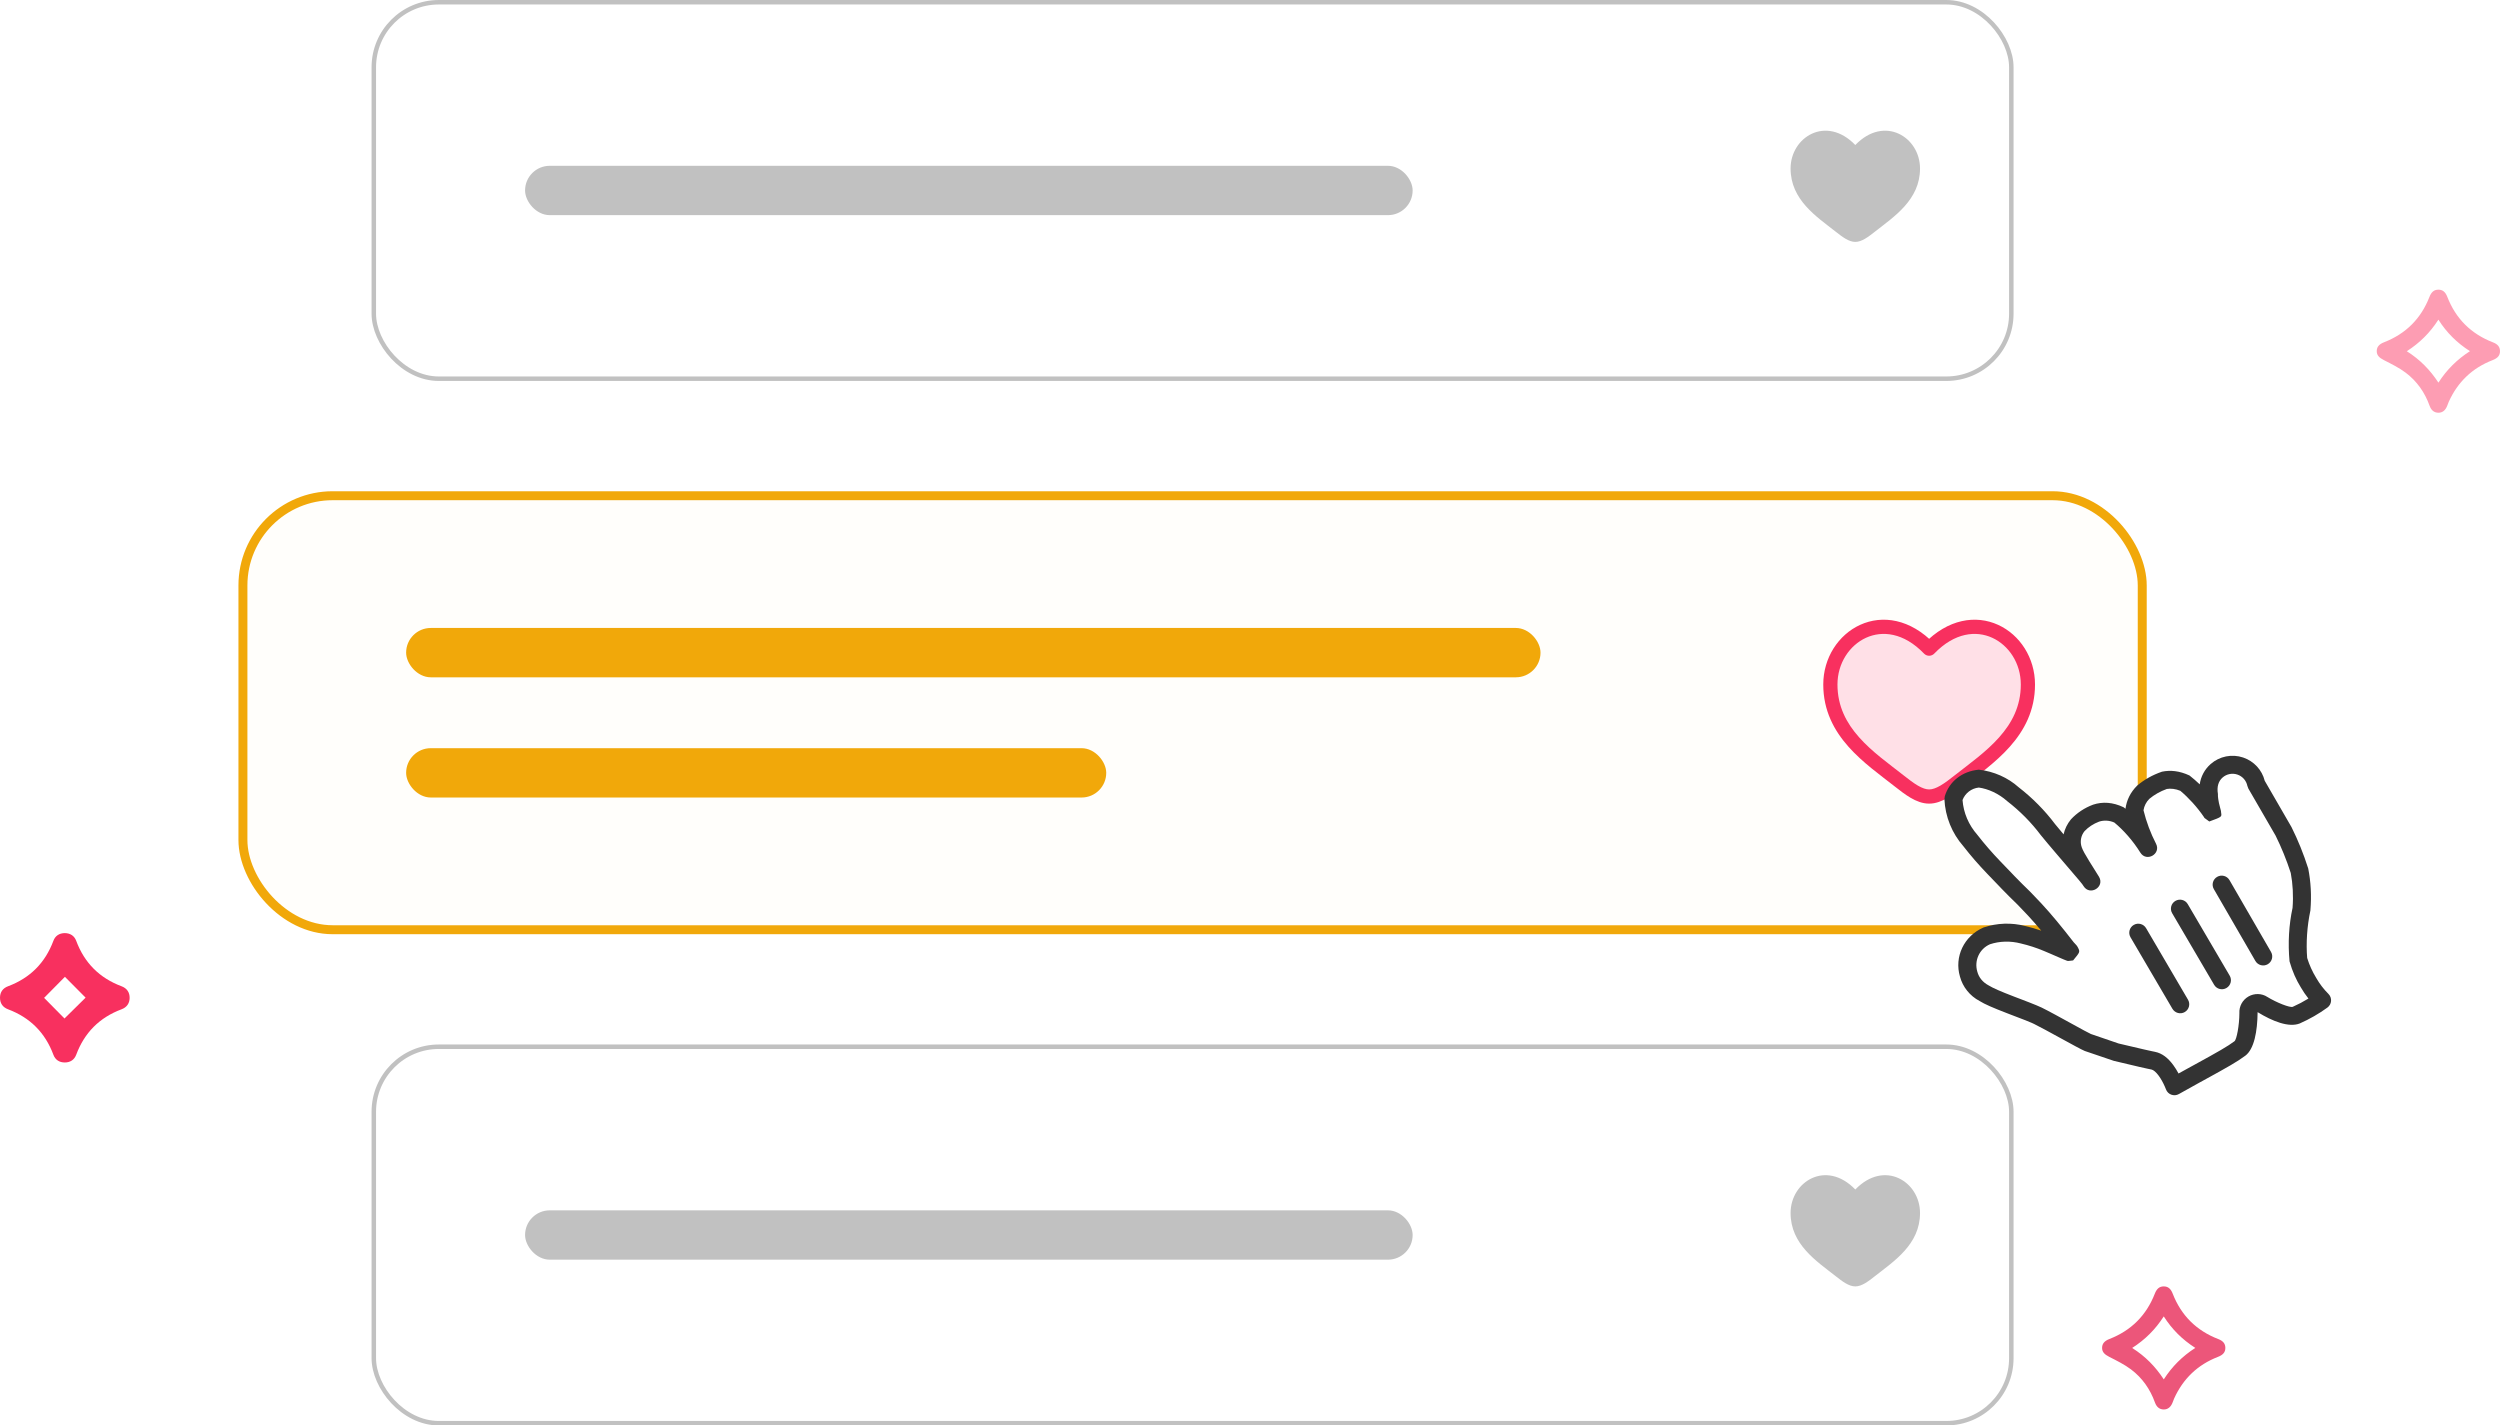 <svg width="228" height="130" viewBox="0 0 228 130" fill="none" xmlns="http://www.w3.org/2000/svg">
<path d="M227.999 32.013C228.006 32.413 227.797 32.661 227.318 32.847C225.468 33.564 224.145 34.838 223.328 36.64C223.277 36.754 223.236 36.874 223.192 36.991C223.027 37.428 222.75 37.647 222.369 37.641C221.999 37.635 221.728 37.424 221.577 37.002C221.141 35.786 220.421 34.76 219.397 33.989C218.791 33.534 218.095 33.192 217.416 32.845C216.989 32.627 216.756 32.406 216.758 32.025C216.759 31.643 216.973 31.39 217.424 31.215C219.41 30.442 220.791 29.066 221.564 27.083C221.742 26.628 221.987 26.421 222.375 26.418C222.765 26.415 223.02 26.623 223.194 27.071C223.969 29.069 225.361 30.451 227.361 31.224C227.792 31.39 227.993 31.636 227.999 32.013ZM225.259 32.027C224.074 31.27 223.137 30.34 222.382 29.153C221.621 30.343 220.678 31.276 219.5 32.032C220.703 32.79 221.624 33.735 222.384 34.896C223.143 33.718 224.07 32.793 225.259 32.027Z" fill="#FD9DB3"/>
<path d="M202.952 122.915C202.959 123.316 202.75 123.564 202.272 123.749C200.421 124.467 199.099 125.741 198.282 127.543C198.23 127.657 198.189 127.777 198.146 127.893C197.98 128.33 197.703 128.55 197.322 128.544C196.952 128.538 196.681 128.326 196.53 127.904C196.094 126.689 195.374 125.662 194.35 124.891C193.744 124.436 193.049 124.094 192.369 123.748C191.942 123.53 191.709 123.308 191.711 122.927C191.712 122.545 191.926 122.293 192.377 122.117C194.363 121.345 195.744 119.968 196.517 117.986C196.695 117.53 196.94 117.323 197.328 117.32C197.718 117.317 197.973 117.526 198.147 117.974C198.922 119.971 200.314 121.354 202.314 122.126C202.745 122.292 202.946 122.538 202.952 122.915ZM200.212 122.929C199.027 122.172 198.09 121.242 197.335 120.055C196.574 121.245 195.631 122.179 194.453 122.934C195.656 123.693 196.577 124.637 197.337 125.799C198.096 124.621 199.023 123.695 200.212 122.929Z" fill="#EC567A"/>
<path d="M5.905 85.098C6.412 85.107 6.778 85.343 6.952 85.807C7.701 87.818 9.077 89.195 11.088 89.948C11.58 90.133 11.833 90.51 11.823 91.024C11.813 91.513 11.556 91.871 11.085 92.047C9.075 92.799 7.701 94.179 6.952 96.189C6.779 96.649 6.414 96.898 5.91 96.898C5.406 96.898 5.04 96.653 4.868 96.191C4.119 94.18 2.744 92.803 0.735 92.048C0.245 91.863 -0.008 91.492 0 90.972C0.008 90.474 0.264 90.123 0.733 89.947C2.743 89.194 4.117 87.816 4.868 85.806C5.039 85.344 5.406 85.106 5.905 85.098ZM5.881 92.886C6.479 92.297 7.231 91.555 7.807 90.986C7.214 90.389 6.48 89.65 5.92 89.086C5.319 89.693 4.585 90.436 4.023 91.004C4.596 91.584 5.329 92.326 5.881 92.886Z" fill="#F8305F"/>
<rect x="34.091" y="0.205" width="149.342" height="34.334" rx="5.931" fill="white" stroke="#C1C1C1" stroke-width="0.409"/>
<path d="M163.301 15.368C163.301 18.233 165.673 19.759 167.41 21.126C168.023 21.608 168.613 22.062 169.203 22.062C169.793 22.062 170.384 21.608 170.996 21.126C172.733 19.759 175.106 18.233 175.106 15.368C175.106 12.503 171.859 10.471 169.203 13.225C166.547 10.471 163.301 12.503 163.301 15.368Z" fill="#C1C1C1"/>
<rect x="47.887" y="15.121" width="80.946" height="4.5" rx="2.25" fill="#C1C1C1"/>
<rect x="22.155" y="45.21" width="173.217" height="39.581" rx="8.181" fill="#FFFEFB" stroke="#F1A80A" stroke-width="0.818"/>
<path d="M166.93 62.427C166.93 66.799 170.55 69.129 173.201 71.215C174.136 71.951 175.037 72.644 175.938 72.644C176.838 72.644 177.739 71.951 178.674 71.215C181.325 69.129 184.946 66.799 184.946 62.427C184.946 58.054 179.991 54.954 175.938 59.157C171.884 54.954 166.93 58.054 166.93 62.427Z" fill="#FFE0E7"/>
<path d="M173.201 71.215L172.8 71.724H172.8L173.201 71.215ZM175.938 59.157L175.472 59.607C175.594 59.733 175.762 59.805 175.938 59.805C176.113 59.805 176.282 59.733 176.404 59.607L175.938 59.157ZM178.674 71.215L178.274 70.706V70.706L178.674 71.215ZM173.601 70.706C172.237 69.633 170.741 68.582 169.555 67.248C168.391 65.94 167.577 64.411 167.577 62.427H166.282C166.282 64.816 167.279 66.638 168.588 68.109C169.874 69.555 171.514 70.711 172.8 71.724L173.601 70.706ZM167.577 62.427C167.577 60.484 168.677 58.852 170.182 58.165C171.647 57.497 173.611 57.677 175.472 59.607L176.404 58.708C174.211 56.434 171.671 56.063 169.645 56.987C167.659 57.893 166.282 59.998 166.282 62.427H167.577ZM172.8 71.724C173.262 72.087 173.756 72.473 174.256 72.765C174.756 73.056 175.323 73.291 175.938 73.291V71.996C175.651 71.996 175.318 71.885 174.908 71.646C174.499 71.407 174.075 71.079 173.601 70.706L172.8 71.724ZM179.075 71.724C180.362 70.711 182.001 69.555 183.288 68.109C184.596 66.638 185.593 64.816 185.593 62.427H184.298C184.298 64.411 183.485 65.94 182.32 67.248C181.134 68.582 179.638 69.633 178.274 70.706L179.075 71.724ZM185.593 62.427C185.593 59.998 184.216 57.893 182.23 56.987C180.204 56.063 177.664 56.434 175.472 58.708L176.404 59.607C178.265 57.677 180.228 57.497 181.693 58.165C183.198 58.852 184.298 60.484 184.298 62.427H185.593ZM178.274 70.706C177.801 71.079 177.376 71.407 176.967 71.646C176.557 71.885 176.224 71.996 175.938 71.996V73.291C176.552 73.291 177.119 73.056 177.619 72.765C178.119 72.473 178.613 72.087 179.075 71.724L178.274 70.706Z" fill="#F8305F"/>
<rect x="37.039" y="57.27" width="103.456" height="4.5" rx="2.25" fill="#F1A80A"/>
<rect x="37.039" y="68.234" width="63.85" height="4.5" rx="2.25" fill="#F1A80A"/>
<rect x="34.091" y="95.462" width="149.342" height="34.334" rx="5.931" fill="white" stroke="#C1C1C1" stroke-width="0.409"/>
<path d="M163.301 110.626C163.301 113.491 165.673 115.017 167.41 116.384C168.023 116.866 168.613 117.32 169.203 117.32C169.793 117.32 170.384 116.866 170.996 116.384C172.733 115.017 175.106 113.491 175.106 110.626C175.106 107.761 171.859 105.729 169.203 108.483C166.547 105.729 163.301 107.761 163.301 110.626Z" fill="#C1C1C1"/>
<rect x="47.887" y="110.383" width="80.946" height="4.5" rx="2.25" fill="#C1C1C1"/>
<g filter="url(#filter0_d_488_18718)">
<path d="M190.395 94.892C189.467 94.516 188.001 93.514 185.842 92.455C184.628 91.89 181.95 91.029 180.918 90.384C180.235 90.025 179.734 89.396 179.535 88.651C179.125 87.254 179.819 85.769 181.156 85.187C182.24 84.822 183.407 84.782 184.513 85.074C185.271 85.252 186.012 85.494 186.73 85.795C187.254 85.999 187.418 86.107 188.012 86.347C188.607 86.586 189.088 86.891 188.543 86.344C187.861 85.472 186.711 84.01 185.565 82.772C184.692 81.833 184.536 81.695 183.836 81.011C183.136 80.326 182.608 79.72 181.823 78.932C181.068 78.149 180.356 77.327 179.688 76.469C178.759 75.414 178.217 74.076 178.152 72.673C178.455 71.667 179.334 70.94 180.382 70.831C181.576 70.966 182.7 71.468 183.596 72.268C184.797 73.196 185.868 74.281 186.779 75.494C188.181 77.216 190.373 79.647 190.721 80.206C190.315 79.503 189.326 78.1 189.075 77.359C188.806 76.591 188.956 75.738 189.471 75.107C189.936 74.607 190.513 74.223 191.154 73.985C191.814 73.768 192.532 73.806 193.166 74.09C194.247 74.944 195.171 75.978 195.898 77.147C195.345 76.075 194.927 74.939 194.652 73.766C194.711 73.136 194.989 72.546 195.437 72.099C195.999 71.622 196.643 71.251 197.338 71.003C197.953 70.878 198.591 70.943 199.168 71.188C200.153 71.962 201.012 72.885 201.713 73.922C201.867 74.188 201.418 73.105 201.452 72.2C201.297 71.43 201.565 70.637 202.154 70.118C202.744 69.599 203.567 69.434 204.312 69.684C205.057 69.935 205.611 70.563 205.767 71.333C206.48 72.566 206.447 72.509 206.93 73.344C207.413 74.179 207.841 74.919 208.247 75.621C208.82 76.772 209.306 77.963 209.701 79.186C209.927 80.339 209.994 81.518 209.902 82.689C209.571 84.245 209.478 85.843 209.626 87.427C209.843 88.132 210.148 88.806 210.533 89.435C210.873 90.025 211.289 90.568 211.771 91.049C211.042 91.579 210.258 92.031 209.433 92.397C208.626 92.71 206.857 91.756 206.346 91.443C206.083 91.269 205.743 91.258 205.469 91.416C205.195 91.574 205.035 91.873 205.054 92.188C205.053 93.15 204.878 94.996 204.276 95.445C203.09 96.33 200.379 97.691 198.306 98.885C198.306 98.885 197.551 96.79 196.376 96.556C195.202 96.322 193.942 95.985 193.045 95.793L190.395 94.892Z" fill="white"/>
<path fill-rule="evenodd" clip-rule="evenodd" d="M208.986 75.254C208.341 74.137 208.341 74.137 207.644 72.932L206.543 71.028C206.293 70.036 205.554 69.234 204.576 68.905C203.552 68.561 202.422 68.788 201.612 69.501C201.059 69.986 200.713 70.647 200.615 71.353C200.316 71.067 200.004 70.797 199.679 70.542C198.761 70.12 197.953 70.039 197.175 70.197C196.274 70.509 195.543 70.93 194.905 71.472C194.3 72.072 193.943 72.799 193.845 73.579C193.79 73.534 193.735 73.489 193.678 73.445C192.684 72.971 191.754 72.923 190.898 73.203C190.107 73.496 189.423 73.953 188.869 74.546C188.532 74.959 188.307 75.426 188.199 75.912C187.901 75.56 187.647 75.254 187.42 74.975C186.483 73.728 185.36 72.591 184.101 71.618C183.122 70.741 181.84 70.168 180.475 70.014C178.92 70.157 177.764 71.112 177.365 72.435L177.331 72.71C177.404 74.299 178.018 75.816 179.071 77.01C179.725 77.853 180.456 78.697 181.231 79.501C181.572 79.844 181.574 79.845 182.351 80.665L182.351 80.665C182.451 80.77 182.451 80.771 182.551 80.876C182.813 81.149 183.032 81.373 183.261 81.597C183.652 81.977 183.803 82.124 183.936 82.258L184.016 82.337C184.265 82.587 184.526 82.861 184.963 83.33C185.365 83.764 185.754 84.208 186.165 84.697C185.689 84.532 185.2 84.39 184.704 84.273C183.463 83.946 182.131 83.991 180.895 84.407C179.111 85.181 178.22 87.087 178.747 88.881C178.998 89.828 179.649 90.643 180.535 91.11C180.996 91.4 181.752 91.728 183.048 92.227L183.25 92.305C184.752 92.88 185.022 92.983 185.285 93.102C185.35 93.131 185.414 93.161 185.495 93.199C186.008 93.45 186.95 93.966 187.858 94.464C188.873 95.021 189.847 95.554 190.131 95.669L192.781 96.57C193.102 96.643 193.959 96.847 194.547 96.987C194.837 97.056 195.062 97.109 195.124 97.124C195.408 97.189 195.666 97.247 195.913 97.299C195.989 97.314 196.027 97.322 196.065 97.33C196.103 97.338 196.141 97.346 196.216 97.361C196.388 97.395 196.627 97.589 196.877 97.93C197.09 98.219 197.28 98.569 197.434 98.921C197.485 99.036 197.518 99.121 197.533 99.162C197.707 99.644 198.275 99.852 198.719 99.595C199.231 99.301 199.764 99.004 200.614 98.539L200.908 98.379C203.213 97.119 204.066 96.628 204.77 96.102C205.577 95.501 205.876 93.897 205.894 92.127C207.266 92.969 208.738 93.548 209.733 93.161C210.646 92.757 211.48 92.276 212.257 91.713C212.666 91.415 212.712 90.823 212.354 90.466C211.923 90.037 211.552 89.552 211.249 89.025C210.887 88.435 210.611 87.824 210.414 87.185C210.307 85.848 210.395 84.334 210.708 82.858C210.822 81.507 210.75 80.254 210.51 79.028C210.078 77.671 209.577 76.442 208.986 75.254ZM195.095 95.426C194.521 95.289 193.519 95.051 193.218 94.987L190.688 94.12C190.489 94.034 189.781 93.644 188.959 93.192C187.981 92.654 186.842 92.027 186.205 91.714C185.915 91.579 185.572 91.437 185.111 91.257C184.933 91.187 184.805 91.138 184.487 91.016L184.481 91.013C184.164 90.892 184.162 90.892 183.838 90.768L183.639 90.692C182.45 90.234 181.744 89.928 181.355 89.684C180.822 89.401 180.47 88.96 180.331 88.437C180.031 87.416 180.528 86.353 181.485 85.936C182.35 85.648 183.353 85.615 184.303 85.865C185.037 86.038 185.735 86.265 186.41 86.549C186.616 86.629 186.748 86.686 186.961 86.783C187.327 86.95 187.431 86.995 187.704 87.105C187.724 87.113 187.778 87.136 187.849 87.168C188.045 87.253 188.371 87.395 188.468 87.424C188.597 87.475 188.597 87.475 189.066 87.412C189.706 86.644 189.707 86.635 189.51 86.239C189.433 86.084 189.329 85.965 189.127 85.761C187.992 84.301 187.121 83.239 186.169 82.211C185.72 81.728 185.446 81.441 185.182 81.176L185.097 81.091C184.956 80.951 184.799 80.797 184.412 80.42C184.198 80.211 183.99 80 183.741 79.739C183.692 79.688 183.668 79.662 183.644 79.637C183.619 79.611 183.595 79.585 183.545 79.533C182.755 78.7 182.752 78.696 182.406 78.349C181.682 77.597 180.988 76.796 180.338 75.961C179.534 75.047 179.069 73.942 178.983 72.781C179.222 72.157 179.794 71.715 180.467 71.645C181.314 71.76 182.278 72.191 183.046 72.877C184.234 73.798 185.253 74.83 186.121 75.984C186.503 76.454 186.929 76.961 187.478 77.603L187.721 77.888C189.859 80.381 189.874 80.398 190.022 80.636C190.593 81.551 191.974 80.724 191.434 79.791C191.315 79.586 191.247 79.478 190.864 78.876C190.713 78.639 190.649 78.537 190.563 78.398C190.178 77.779 189.94 77.345 189.854 77.092C189.677 76.586 189.775 76.032 190.109 75.622C190.451 75.257 190.92 74.945 191.44 74.752C191.876 74.609 192.382 74.636 192.829 74.836C193.661 75.525 194.522 76.488 195.198 77.576C195.753 78.471 197.111 77.704 196.629 76.767C196.13 75.798 195.747 74.774 195.487 73.716C195.55 73.323 195.735 72.959 196.019 72.676C196.456 72.309 197.013 71.988 197.614 71.774C197.953 71.713 198.422 71.76 198.845 71.941C199.576 72.552 200.376 73.411 201.03 74.378C200.998 74.386 200.998 74.386 201.486 74.74C202.631 74.321 202.631 74.321 202.568 73.947L202.568 73.947C202.559 73.819 202.559 73.819 202.549 73.768C202.536 73.706 202.514 73.626 202.474 73.482C202.39 73.173 202.334 72.926 202.301 72.672C202.278 72.506 202.269 72.356 202.274 72.227C202.161 71.553 202.329 71.056 202.698 70.731C203.068 70.406 203.582 70.303 204.049 70.46C204.515 70.617 204.862 71.01 204.959 71.491L205.053 71.74L207.534 76.029C208.064 77.097 208.535 78.251 208.917 79.435C209.104 80.42 209.167 81.524 209.081 82.621C208.748 84.153 208.651 85.833 208.806 87.5C209.076 88.436 209.409 89.173 209.831 89.861C210.035 90.215 210.269 90.56 210.529 90.888C210.07 91.171 209.592 91.423 209.098 91.642C208.846 91.739 207.627 91.26 206.777 90.739C206.276 90.408 205.601 90.388 205.057 90.701C204.513 91.015 204.194 91.608 204.232 92.234C204.229 93.317 203.983 94.634 203.783 94.782C203.169 95.241 202.327 95.727 200.116 96.935L199.822 97.096C199.368 97.344 199.003 97.545 198.682 97.724C198.54 97.456 198.381 97.197 198.203 96.956C197.733 96.315 197.193 95.877 196.537 95.747C196.466 95.732 196.43 95.725 196.395 95.718C196.359 95.711 196.323 95.703 196.25 95.688C196.015 95.638 195.767 95.583 195.493 95.52C195.448 95.51 195.299 95.474 195.095 95.426Z" fill="#333333"/>
<path d="M207.118 86.638L203.329 80.087C203.102 79.695 202.599 79.561 202.205 79.788C201.811 80.015 201.676 80.517 201.903 80.909L205.692 87.46C205.919 87.852 206.422 87.986 206.816 87.759C207.21 87.532 207.345 87.03 207.118 86.638Z" fill="#333333"/>
<path d="M203.35 88.805L199.521 82.273C199.293 81.883 198.789 81.753 198.397 81.982C198.004 82.211 197.871 82.713 198.1 83.103L201.929 89.635C202.157 90.025 202.661 90.156 203.053 89.926C203.446 89.697 203.579 89.195 203.35 88.805Z" fill="#333333"/>
<path d="M194.303 85.301L198.124 91.82C198.355 92.214 198.86 92.347 199.252 92.118C199.645 91.888 199.776 91.383 199.545 90.99L195.724 84.471C195.493 84.077 194.988 83.944 194.596 84.174C194.203 84.403 194.072 84.908 194.303 85.301Z" fill="#333333"/>
</g>
<defs>
<filter id="filter0_d_488_18718" x="177.188" y="68.747" width="35.554" height="31.283" filterUnits="userSpaceOnUse" color-interpolation-filters="sRGB">
<feFlood flood-opacity="0" result="BackgroundImageFix"/>
<feColorMatrix in="SourceAlpha" type="matrix" values="0 0 0 0 0 0 0 0 0 0 0 0 0 0 0 0 0 0 127 0" result="hardAlpha"/>
<feOffset dy="0.18"/>
<feGaussianBlur stdDeviation="0.072"/>
<feColorMatrix type="matrix" values="0 0 0 0 0 0 0 0 0 0 0 0 0 0 0 0 0 0 0.5 0"/>
<feBlend mode="normal" in2="BackgroundImageFix" result="effect1_dropShadow_488_18718"/>
<feBlend mode="normal" in="SourceGraphic" in2="effect1_dropShadow_488_18718" result="shape"/>
</filter>
</defs>
</svg>
